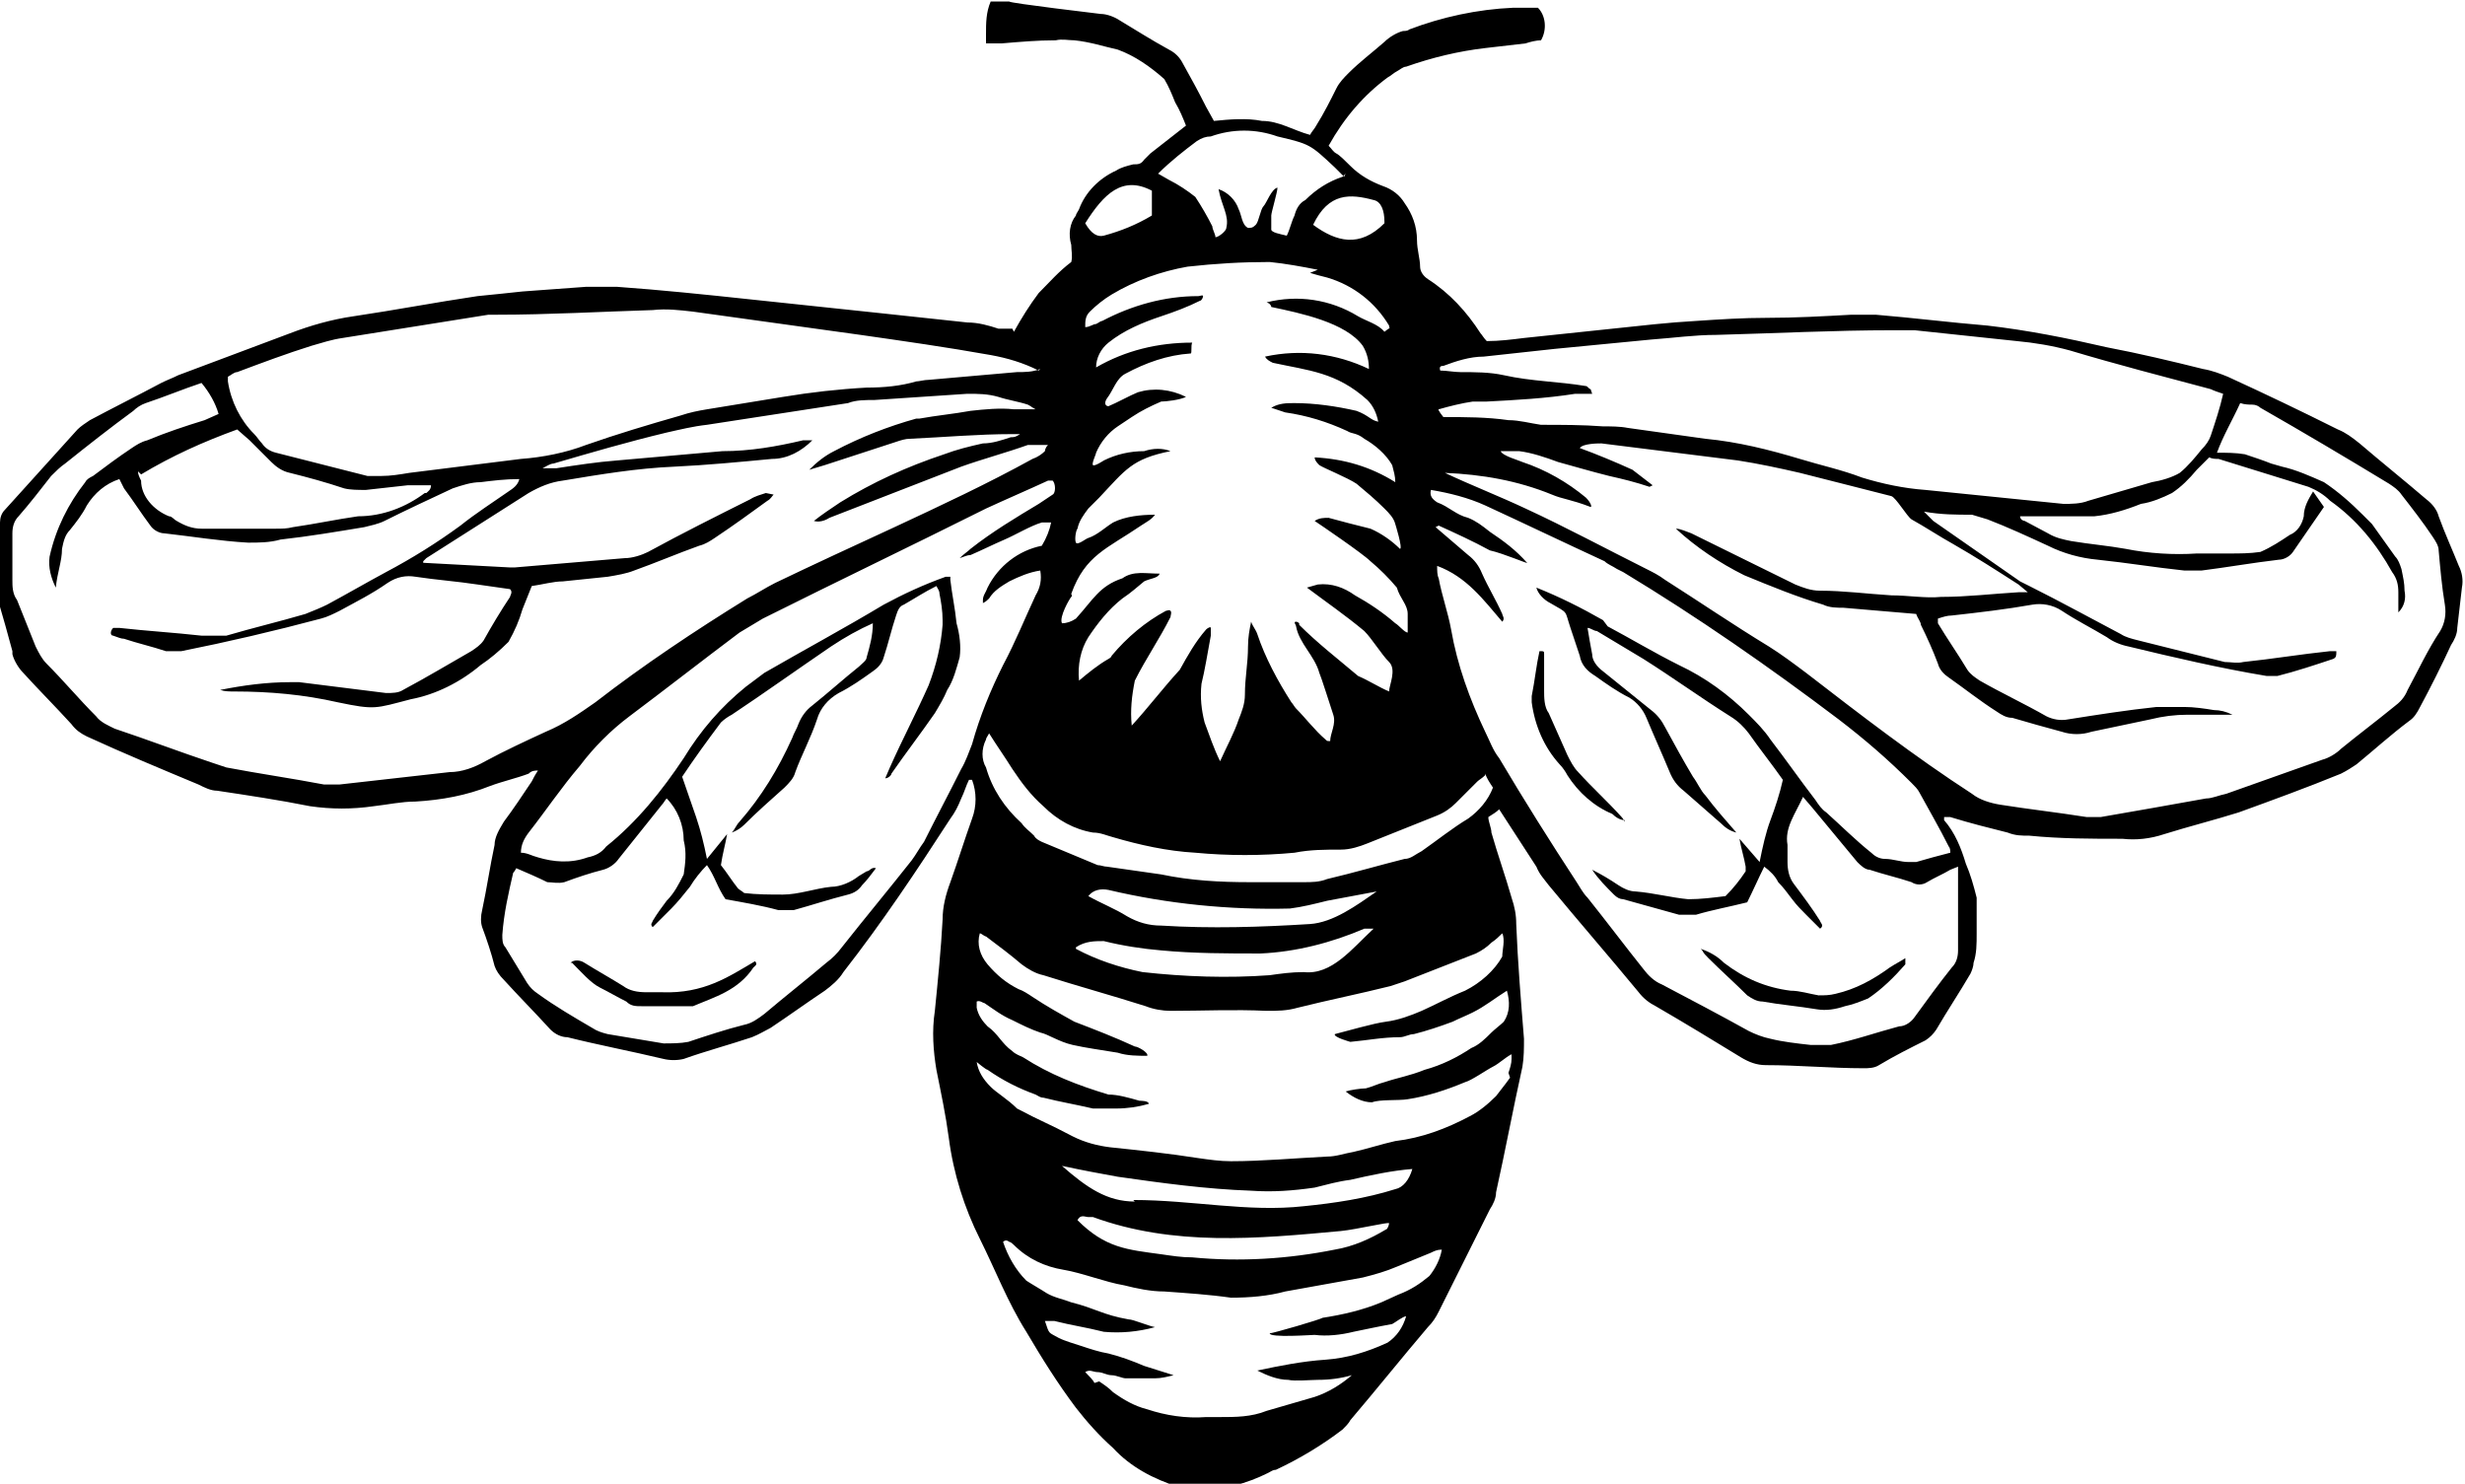 <?xml version="1.0" encoding="UTF-8"?>
<svg id="Layer_1" xmlns="http://www.w3.org/2000/svg" version="1.1" viewBox="0 0 159 95.7">
  <!-- Generator: Adobe Illustrator 29.5.1, SVG Export Plug-In . SVG Version: 2.1.0 Build 141)  -->
  <defs>
    <style>
      .st0 {
        fill-rule: evenodd;
      }
    </style>
  </defs>
  <path class="st0" d="M65.4,21.4c.5-.9,1-1.7,1.6-2.5.7-.7,1.3-1.4,2.1-2,.1-.4,0-.7,0-1.1-.2-.7-.1-1.4.3-1.9,0-.1.1-.2.2-.4.4-1.1,1.3-2,2.4-2.5.3-.2.7-.3,1.1-.4.3,0,.5,0,.7-.3l.4-.4,2.3-1.8c-.2-.5-.4-1-.7-1.5-.2-.5-.4-1-.7-1.5,0,0,0,0,0,0-.9-.8-1.9-1.5-3-1.9-.9-.2-1.8-.5-2.8-.6-.4,0-.8-.1-1.2,0-1.2,0-2.3.1-3.5.2h-1c0-.2,0-.4,0-.6,0-.7,0-1.4.3-2.1h1.2c0,.1,5.9.8,5.9.8.4,0,.9.2,1.2.4,1,.6,2.1,1.3,3.2,1.9.4.2.7.5.9.9.5.9,1,1.8,1.5,2.8l.5.9c1-.1,2.1-.2,3.1,0,1.1,0,2,.6,3.1.9.1-.2.3-.4.4-.6.5-.8.9-1.6,1.3-2.4.2-.4.5-.7.8-1,.7-.7,1.5-1.3,2.3-2,.3-.3.8-.6,1.2-.7.1,0,.3,0,.4-.1,2.1-.8,4.4-1.3,6.7-1.4h1.6c.5.5.6,1.4.2,2.1-.3,0-.7.1-1,.2-.9.1-1.7.2-2.6.3-1.7.2-3.4.6-5.1,1.2-.2,0-.4.2-.6.3-.2.1-.4.3-.6.4q-2.3,1.7-3.8,4.4c.2.2.3.4.5.5s.6.5.9.8c.6.6,1.3,1,2.1,1.3.6.2,1.1.6,1.4,1.1.5.7.8,1.5.8,2.4,0,.6.2,1.2.2,1.7,0,.3.2.6.5.8,1.4.9,2.5,2.1,3.4,3.5.1.1.2.3.4.5.8,0,1.6-.1,2.4-.2,1.9-.2,3.8-.4,5.7-.6s3.6-.4,5.4-.5c1.5-.1,3-.2,4.6-.2,1.8,0,3.6-.1,5.4-.2.5,0,1.1,0,1.6,0,2.4.2,4.8.5,7.2.7,2.6.3,5.1.8,7.7,1.4,2.1.4,4.2.9,6.2,1.4.6.1,1.1.3,1.6.5,2.4,1.1,4.7,2.2,7.1,3.4.5.2.9.5,1.4.9,1.4,1.2,2.9,2.4,4.3,3.6.4.3.7.7.8,1.1.4,1.1.9,2.2,1.3,3.2.2.4.3.9.2,1.4-.1.9-.2,1.7-.3,2.6,0,.4-.2.8-.4,1.1-.6,1.3-1.3,2.7-2,4-.2.4-.4.7-.7.9-1.2.9-2.3,1.9-3.4,2.8-.3.2-.6.4-1,.6-2.2.9-4.4,1.7-6.6,2.5-1.6.5-3.2.9-4.8,1.4-.9.3-1.8.4-2.7.3-2,0-4,0-6-.2-.5,0-.9,0-1.4-.2-1.2-.3-2.4-.6-3.7-1h-.4c0,0,0,.2,0,.2.7.8,1.1,1.8,1.4,2.8.3.7.5,1.4.7,2.2,0,.8,0,1.5,0,2.3,0,.7,0,1.3-.2,1.9,0,.2-.1.5-.2.7-.7,1.2-1.5,2.4-2.2,3.6-.2.3-.4.5-.7.7-1,.5-2,1-3,1.6-.3.2-.7.2-1,.2-2.1,0-4.2-.2-6.3-.2-.6,0-1.1-.2-1.6-.5-1.8-1.1-3.6-2.2-5.5-3.3-.4-.2-.8-.5-1.1-.9-1.9-2.3-3.9-4.6-5.8-6.9-.3-.4-.6-.7-.8-1.2l-2.4-3.7c-.2.2-.4.3-.7.5,0,.3.2.7.2,1,.4,1.4.9,2.8,1.3,4.2.2.6.3,1.1.3,1.7.1,2.5.3,4.9.5,7.4,0,.6,0,1.2-.1,1.8-.6,2.7-1.1,5.4-1.7,8.1,0,.4-.2.8-.4,1.1-1.1,2.2-2.2,4.4-3.3,6.6-.2.4-.4.7-.7,1-1.7,2-3.3,4-5,6-.1.2-.3.4-.5.6-1.3,1-2.8,1.9-4.3,2.6-.2,0-.3.1-.5.2-1.4.7-2.9,1.1-4.5,1.1-.4,0-.9,0-1.3-.2-1.6-.5-3.1-1.3-4.2-2.5-.9-.8-1.7-1.7-2.4-2.6-1.2-1.6-2.2-3.2-3.2-4.9-1.2-1.9-2-4-3-6-1-2-1.7-4.2-2-6.5-.2-1.5-.5-2.9-.8-4.4-.2-1.2-.3-2.5-.1-3.8.2-2,.4-4,.5-5.9,0-.8.2-1.6.5-2.4.5-1.4.9-2.7,1.4-4.1.3-.8.3-1.7,0-2.5,0,0,0,0-.2,0-.2.4-.3.8-.5,1.2-.2.5-.4.9-.7,1.3-2.2,3.4-4.4,6.7-6.9,9.9-.3.5-.8.9-1.2,1.2-1.2.8-2.3,1.6-3.5,2.4-.4.2-.7.4-1.2.6-1.5.5-3,.9-4.4,1.4-.4.1-.9.1-1.3,0-2.1-.5-4.2-.9-6.2-1.4-.4,0-.8-.2-1.1-.5-1-1.1-2-2.1-3-3.2-.3-.3-.5-.6-.6-.9-.2-.8-.5-1.7-.8-2.5-.1-.3-.1-.7,0-1.1.3-1.4.5-2.8.8-4.2,0-.5.3-1,.6-1.5.6-.8,1.2-1.7,1.8-2.6.1-.2.2-.4.4-.7-.2,0-.4,0-.6.2-.8.3-1.7.5-2.5.8-1.5.6-3.1.9-4.8,1-.9,0-1.8.2-2.7.3-1.4.2-2.7.2-4.1,0-2-.4-4-.7-6-1-.4,0-.8-.2-1.2-.4-2.4-1-4.8-2-7.2-3.1-.4-.2-.7-.4-1-.8-1-1.1-2.1-2.2-3.1-3.3-.3-.3-.6-.8-.7-1.2,0,0,0-.1,0-.2-.3-1.1-.6-2.2-.9-3.2C0,37,0,35.3,0,33.7c0-.3.1-.6.3-.8l4.7-5.2c.2-.2.5-.4.8-.6,1.5-.8,3.1-1.6,4.6-2.4.4-.2.7-.3,1.1-.5,2.4-.9,4.8-1.8,7.2-2.7,1.3-.5,2.7-.9,4.1-1.1,2.7-.4,5.3-.9,8-1.3,1-.1,2-.2,2.9-.3,1.4-.1,2.7-.2,4.1-.3.7,0,1.3,0,2,0,2.8.2,5.7.5,8.5.8s5.7.6,8.5.9c1.9.2,3.7.4,5.6.6.7,0,1.4.2,2,.4h.9ZM86.5,79.4c-5.4.5-10.8,1-16-.9-.1,0-.2,0-.3,0-.2,0-.5-.2-.7.2,1.8,1.8,3.2,1.9,5.4,2.2.7.1,1.3.2,2,.2,3.1.3,6.2.1,9.2-.5,1.2-.2,2.3-.7,3.3-1.3.1,0,.2-.3.2-.4s-2.1.4-3.1.5h0ZM102.7,25.4c-.4,0-.7,0-1.1,0-1.9.3-3.8.4-5.7.5-.3,0-.6,0-.9,0-.7.1-1.5.3-2.2.5-.1,0,.3.5.3.5,1.4,0,2.8,0,4.2.2.7,0,1.4.2,2.1.3,1.3,0,2.7,0,4,.1.5,0,1.1,0,1.6.1l5,.7c2.1.2,4.1.7,6.1,1.3,1.3.4,2.7.7,4,1.2,1.3.4,2.7.7,4.1.8,3,.3,5.9.6,8.9.9.5,0,1.1,0,1.6-.2l4.1-1.2c.6-.1,1.3-.3,1.8-.6.5-.4,1-1,1.4-1.5.3-.3.5-.6.6-.9.3-.9.6-1.8.8-2.7-.3-.1-.6-.2-.8-.3-3-.8-6.1-1.6-9.1-2.5-1.1-.3-2.3-.5-3.4-.6l-6.6-.7c-.5,0-.9,0-1.4,0-3.8,0-7.6.2-11.4.3-1.4,0-2.8.2-4.2.3-2.1.2-4.1.4-6.2.6l-4.6.5c-.9,0-1.8.3-2.6.6-.1,0-.3,0-.2.3.4,0,.9.1,1.3.1.9,0,1.9,0,2.8.2,1.8.4,3.5.4,5.3.7.1,0,.2.2.3.2h0ZM103.7,40.4c1.5.8,3,1.7,4.6,2.5,1.7.8,3.2,1.9,4.5,3.2.5.5,1,1,1.4,1.6,1,1.3,1.9,2.6,2.9,3.9.2.3.4.6.7.8,1,.9,1.9,1.8,2.9,2.6.2.2.5.4.9.4.5,0,1,.2,1.5.2.2,0,.4,0,.5,0,.7-.2,1.4-.4,2.2-.6,0-.1,0-.3-.1-.4-.6-1.2-1.3-2.4-1.9-3.5-.1-.2-.3-.4-.5-.6-1.5-1.5-3-2.8-4.7-4.1-4.5-3.4-9.1-6.6-13.9-9.5l-.4-.2c-.3-.2-.6-.3-.8-.5-2.6-1.2-5.1-2.4-7.7-3.6-1.1-.5-2.3-.8-3.5-1-.1.4.1.6.4.8.8.3,1.2.8,2,1,.5.2.9.5,1.4.9.9.6,1.7,1.2,2.4,2,.1.1-1.5-.6-2.4-.8-1.1-.6-2.2-1.1-3.3-1.6,0,0,0,0-.2.1.7.6,1.4,1.2,2.1,1.8.4.3.7.7.9,1.2.4.9.9,1.7,1.3,2.6,0,.1.2.3,0,.5-1.2-1.4-2.3-2.9-4.2-3.6,0,.3,0,.6.1.8.2,1.1.6,2.2.8,3.3.4,2.3,1.2,4.5,2.2,6.6.3.6.5,1.2.9,1.7,1.6,2.7,3.3,5.4,5,8,.2.3.4.7.7,1,1.2,1.5,2.4,3.1,3.6,4.6.3.4.7.8,1.2,1,1.9,1,3.8,2,5.6,3,.4.2.9.4,1.4.5.8.2,1.7.3,2.6.4.4,0,.9,0,1.3,0,1.5-.3,2.9-.8,4.4-1.2.4,0,.8-.3,1-.6.8-1.1,1.6-2.2,2.4-3.2.3-.3.4-.7.4-1.1v-4.8c0-.2,0-.4,0-.6l-.5.2c-.5.3-1,.5-1.5.8-.3.2-.7.2-1,0-.9-.3-1.8-.5-2.7-.8-.3,0-.6-.3-.8-.5l-2.9-3.5-.6-.7c-.5,1.1-1.2,2-1,3.1,0,.4,0,.7,0,1.1,0,.5.1,1,.4,1.4.6.8,1.2,1.6,1.7,2.4,0,.1.3.3,0,.5-.3-.3-.6-.6-.9-.9s-.6-.6-.9-1-.6-.8-.9-1.1c-.2-.4-.5-.7-.9-1-.4.8-.7,1.5-1.1,2.3-1.2.3-2.3.5-3.3.8-.3,0-.7,0-1.1,0l-3.6-1c-.2,0-.4-.1-.6-.3-.5-.5-1-1-1.4-1.6.6.3,1.1.6,1.7,1,.3.2.7.4,1.1.4,1.2.1,2.3.4,3.4.5.8,0,1.6-.1,2.4-.2.5-.5.9-1,1.3-1.6,0,0,0-.1,0-.3-.1-.6-.3-1.2-.4-1.8l1.3,1.5c.2-1,.4-1.9.7-2.7s.6-1.7.8-2.6c-.7-1-1.5-2-2.2-3-.3-.4-.7-.8-1.2-1.1-1.9-1.2-3.7-2.5-5.6-3.7-1-.6-2-1.2-3-1.8-.2,0-.4-.2-.6-.2.1.6.2,1.2.3,1.7,0,.4.3.8.7,1.1,1,.8,2.1,1.7,3.1,2.5.4.3.7.7.9,1.1.6,1.1,1.2,2.2,1.8,3.2.3.4.5.9.8,1.2.6.8,1.3,1.6,2,2.4-.4-.1-.7-.3-1-.6-.8-.7-1.6-1.4-2.4-2.1-.4-.3-.7-.7-.9-1.2-.5-1.2-1-2.3-1.5-3.5-.2-.5-.6-1-1.1-1.3-.8-.4-1.5-.9-2.2-1.4-.5-.3-.9-.7-1-1.3-.2-.6-.4-1.2-.6-1.8-.4-1.2-.1-.9-1.3-1.6-.4-.2-.8-.6-.9-1,1.5.6,2.9,1.3,4.3,2.1h0ZM61.3,37.1c0,0,0,.2,0,.3.1.9.3,1.8.4,2.8.2.7.3,1.5.2,2.2-.2.7-.4,1.5-.8,2.1-.2.5-.5,1-.8,1.5-.9,1.3-1.9,2.6-2.8,3.9,0,.1-.2.3-.4.3l.3-.7c.8-1.8,1.7-3.5,2.5-5.3.5-1.3.8-2.6.9-3.9,0-.1,0-.2,0-.3,0-.6-.1-1.2-.2-1.7,0-.2-.1-.3-.2-.5-.8.4-1.4.8-2.1,1.2-.3.1-.4.4-.5.7-.3.9-.5,1.8-.8,2.7-.1.4-.4.7-.7.9-.7.5-1.4,1-2.2,1.4-.7.4-1.2,1-1.4,1.7-.4,1.2-1,2.3-1.4,3.4-.1.4-.4.7-.7,1-.9.8-1.8,1.6-2.6,2.4-.2.2-.5.4-.8.5.2-.2.3-.5.5-.7,1.4-1.6,2.5-3.4,3.4-5.4.1-.3.3-.6.4-.9.2-.5.5-.9.9-1.2,1-.8,2-1.7,3-2.5.2-.2.5-.4.5-.6.2-.7.4-1.4.4-2.2-.9.4-1.8.9-2.7,1.5-2.2,1.5-4.3,3-6.4,4.4-.2.1-.5.3-.7.5-.9,1.2-1.7,2.3-2.5,3.5.3.9.6,1.7.9,2.6s.5,1.7.7,2.7l1.3-1.6c-.1.6-.3,1.3-.4,2,.4.5.7,1,1.1,1.5.1.1.3.2.4.3.8.1,1.7.1,2.5.1,1,0,2.1-.4,3.1-.5.6,0,1.3-.3,1.8-.7l.5-.3c.2,0,.3-.3.6-.2-.3.4-.6.8-.9,1.1-.2.3-.5.5-.9.6-1.2.3-2.4.7-3.5,1-.3,0-.7,0-1,0-1.1-.3-2.3-.5-3.4-.7-.5-.7-.7-1.5-1.2-2.2-.4.4-.8.9-1.1,1.4-.4.5-.8,1-1.2,1.4-.4.4-.8.8-1.2,1.2-.2-.2,0-.3,0-.4.3-.5.6-.9.9-1.3.5-.5.8-1.1,1.1-1.7.1-.7.2-1.4,0-2.2,0-1-.4-2-1.1-2.7-.1.1-.2.3-.3.4l-2.8,3.5c-.2.3-.6.6-1,.7-.8.2-1.7.5-2.5.8-.4.1-.8,0-1.1,0-.6-.3-1.3-.6-2-.9,0,0-.1.2-.2.3-.3,1.3-.6,2.6-.7,4,0,.3,0,.6.2.8.5.8.9,1.5,1.4,2.3.2.3.4.5.7.7,1.1.8,2.3,1.5,3.5,2.2.3.2.6.3,1,.4,1.2.2,2.4.4,3.6.6.5,0,1.1,0,1.6-.1,1.2-.4,2.4-.8,3.6-1.1.5-.1.9-.4,1.3-.7,1.3-1.1,2.7-2.2,4-3.3.4-.3.7-.6,1-1,1.5-1.9,3-3.7,4.5-5.6.3-.4.5-.8.8-1.2.8-1.6,1.6-3.1,2.4-4.7.3-.5.5-1.1.7-1.6.5-1.8,1.2-3.5,2-5.1.8-1.5,1.4-3,2.1-4.5.3-.5.4-1,.3-1.6-.7.1-1.4.4-2,.7-.5.3-1,.6-1.3,1.1-.1.1-.2.2-.4.3,0,0,0-.1,0-.2,0-.3.2-.5.3-.8.7-1.4,2-2.4,3.5-2.7.3-.5.5-1,.6-1.5-.2,0-.4,0-.6,0-.7.2-1.7.8-2.4,1.1s-1.5.7-2.2,1c-.2,0-.4.1-.7.2.3-.3.5-.4.7-.6,1.4-1.1,2.9-2,4.4-2.9.3-.2.6-.4.9-.6.2-.1.2-.7,0-.9,0,0-.2,0-.3,0-1.3.6-2.7,1.2-4,1.8-4.8,2.4-9.6,4.7-14.4,7.1-.5.3-1,.6-1.5.9-2.4,1.8-4.7,3.6-7.1,5.4-1.2.9-2.3,2-3.2,3.2-1.2,1.4-2.2,2.9-3.3,4.3-.3.4-.5.8-.5,1.3.4,0,.7.2,1.1.3,1,.3,2.1.4,3.2,0,.5-.1.9-.3,1.2-.7,2-1.6,3.6-3.6,5-5.7h0c1.1-1.8,2.4-3.3,4-4.6.4-.3.8-.6,1.2-.9,2.6-1.5,5.2-2.9,7.7-4.4,1.3-.7,2.6-1.3,4-1.8,0,0,.2,0,.3,0ZM49.9,31.9c-.1.1-.2.3-.4.4-1.1.8-2.2,1.6-3.4,2.4-.3.2-.6.4-1,.5-1.4.5-2.8,1.1-4.2,1.6-.5.2-1.1.3-1.7.4-1,.1-1.9.2-2.9.3-.6,0-1.3.2-2,.3-.2.5-.4,1-.6,1.5-.2.7-.5,1.4-.9,2.1-.6.6-1.2,1.1-1.8,1.5-1.3,1.1-2.9,1.9-4.5,2.2-2.3.6-2.3.7-4.7.2-2.2-.5-4.4-.7-6.7-.7-.3,0-.6,0-.9-.1,1.5-.3,3-.5,4.5-.5.2,0,.4,0,.6,0l5.6.7c.4,0,.8,0,1.1-.2,1.5-.8,3-1.7,4.4-2.5.3-.2.6-.4.8-.7.5-.9,1.1-1.9,1.7-2.8,0-.1.2-.3,0-.5l-2.1-.3c-1.3-.2-2.7-.3-4-.5-.6-.1-1.2,0-1.8.4-1,.7-2,1.2-3.1,1.8-.4.2-.8.4-1.2.5-3,.8-6,1.5-9,2.1-.3,0-.7,0-1,0-.9-.3-1.8-.5-2.7-.8-.2,0-.4-.1-.7-.2-.2,0-.2-.3,0-.5h.4c1.8.2,3.5.3,5.3.5.5,0,1.1,0,1.6,0,1.7-.5,3.4-.9,5.1-1.4.5-.2,1-.4,1.4-.6,1.3-.7,2.5-1.4,3.8-2.1,1.7-.9,3.3-1.9,4.8-3,1-.8,2.1-1.5,3.1-2.2.3-.2.6-.4.7-.8-.9,0-1.7.1-2.5.2-.6,0-1.2.2-1.8.4-1.5.7-3,1.4-4.4,2.1-.4.2-.9.3-1.3.4-1.8.3-3.6.6-5.4.8-.7.2-1.4.2-2.1.2-1.8-.1-3.6-.4-5.4-.6-.3,0-.7-.2-.9-.5-.6-.8-1.1-1.6-1.7-2.4-.1-.2-.2-.4-.3-.6-.9.3-1.6.9-2.1,1.7-.3.6-.7,1.1-1.1,1.6-.3.3-.4.7-.5,1.2,0,.8-.3,1.5-.4,2.5-.3-.6-.5-1.3-.4-2,.4-1.8,1.2-3.4,2.3-4.8.1-.2.3-.3.5-.4.8-.6,1.6-1.2,2.5-1.8.3-.2.6-.4,1-.5,1.2-.5,2.4-.9,3.7-1.3l.9-.4c-.2-.7-.6-1.4-1.1-2-1.2.4-2.4.9-3.6,1.3-.3.1-.6.3-.8.5-1.5,1.1-2.9,2.2-4.4,3.4-.3.2-.6.5-.9.8-.7.9-1.4,1.8-2.1,2.6-.3.3-.4.7-.4,1.1v3c0,.4,0,.9.3,1.3.4,1,.8,2,1.2,3,.2.4.4.8.7,1.1,1.1,1.1,2.1,2.3,3.2,3.4.3.4.8.6,1.2.8,2.1.7,4.2,1.5,6.3,2.2.3.1.6.2.9.3,2.1.4,4.2.7,6.3,1.1.3,0,.7,0,1,0l7.1-.8c.8,0,1.6-.3,2.3-.7,1.3-.7,2.6-1.3,3.9-1.9,1.2-.5,2.2-1.2,3.2-1.9,3.1-2.4,6.4-4.6,9.8-6.7.6-.3,1.2-.7,1.8-1,2.5-1.2,5.1-2.4,7.7-3.6,3-1.4,6-2.8,8.9-4.4.3-.1.6-.3.8-.5,0,0,0-.2.2-.4-.4,0-.9,0-1.3,0-1.4.5-2.9.9-4.3,1.4-2.8,1.1-5.7,2.2-8.5,3.3-.3.2-.7.3-1,.2.5-.4,1.1-.8,1.7-1.2,2.1-1.3,4.3-2.3,6.7-3.1.8-.3,1.6-.5,2.5-.7.6,0,1.2-.2,1.8-.4.2,0,.3,0,.6-.2-.3,0-.4,0-.5,0-2.2,0-4.4.2-6.6.3-.3,0-.6.1-.9.2l-4.6,1.5-1,.3c.5-.5,1-.9,1.6-1.2,1.7-.9,3.5-1.6,5.3-2.1,0,0,.1,0,.2,0,1.1-.2,2.2-.3,3.3-.5.9-.1,1.9-.2,2.8-.1h1.4c-.2-.1-.3-.2-.5-.3-.6-.2-1.3-.3-1.9-.5-.7-.2-1.3-.2-2-.2l-6,.4c-.6,0-1.2,0-1.7.2l-9.1,1.4c-.9.1-1.7.3-2.6.5-2.5.6-4.9,1.3-7.3,2-.2,0-.5.2-.7.3.3,0,.6,0,.9,0,1.3-.2,2.6-.4,3.9-.5,2.3-.2,4.5-.4,6.8-.6,1.8,0,3.5-.3,5.2-.7.2,0,.4,0,.6,0-.7.7-1.6,1.2-2.6,1.2-2.1.2-4.2.4-6.3.5-2.4.1-4.8.5-7.2.9-.8.1-1.5.4-2.2.8l-6.6,4.2c0,0-.1.1-.2.2,0,0,0,.1,0,.1l5.6.3h.3c2.4-.2,4.8-.4,7.1-.6.5,0,1.1-.2,1.5-.4,2.2-1.2,4.4-2.3,6.6-3.4.3-.2.7-.3,1-.4h0ZM67,23.9c-1-.5-2-.8-3.1-1-2.8-.5-5.6-.9-8.4-1.3-3.6-.5-7.2-1-10.8-1.5-.9-.1-1.7-.2-2.6-.1-3.3.1-6.7.3-10.1.3-.2,0-.4,0-.5,0l-9.4,1.5c-.7.1-1.3.3-2,.5-1.6.5-3.2,1.1-4.8,1.7-.2,0-.4.2-.6.3,0,0,0,.2,0,.3.2,1.3.8,2.5,1.7,3.4.2.2.3.4.5.6.2.3.5.5.9.6,2,.5,3.9,1,5.9,1.5.3,0,.6,0,.9,0,.6,0,1.2-.1,1.8-.2,2.4-.3,4.8-.6,7.2-.9,1.4-.1,2.9-.4,4.2-.9,2-.7,4-1.3,6.1-1.9.6-.2,1.1-.3,1.7-.4l4.9-.8c1.8-.3,3.6-.5,5.4-.6,1.1,0,2.2-.1,3.2-.4.2,0,.5-.1.8-.1l5.7-.5c.5,0,1,0,1.5-.2h0ZM95.8,50c-.2.2-.4.3-.5.4-.5.5-.9.9-1.4,1.4-.3.3-.7.6-1.2.8-1.5.6-3,1.2-4.5,1.8-.5.2-1.1.4-1.7.4-1,0-2,0-3,.2-2.1.2-4.3.2-6.4,0-1.8-.1-3.6-.5-5.3-1-.4-.1-.8-.3-1.3-.3-1.2-.2-2.3-.8-3.2-1.7-.8-.7-1.4-1.5-2-2.4-.5-.8-1-1.5-1.5-2.3-.1.2-.2.3-.2.4-.3.6-.3,1.3,0,1.8.4,1.4,1.2,2.6,2.3,3.6.2.3.5.5.8.8.1.2.3.3.5.4,1.2.5,2.4,1,3.6,1.5.2,0,.4.1.6.1l3.5.5c1.9.4,3.8.5,5.7.5h3.5c.5,0,1,0,1.5-.2,1.7-.4,3.4-.9,5-1.3.4,0,.7-.3,1.1-.5,1-.7,2-1.5,3-2.1.7-.5,1.3-1.2,1.6-2-.2-.3-.4-.6-.5-.9h0ZM8.9,30.4c0,.2.1.4.2.6,0,1,.8,1.9,1.8,2.3.2,0,.3.2.5.3.5.3,1,.5,1.6.5,1.6,0,3.2,0,4.8,0,.4,0,.7,0,1.1-.1,1.4-.2,2.8-.5,4.2-.7,1.6,0,3.1-.6,4.3-1.5h.1c.1-.1.3-.2.3-.5h-1.5c0,0-2.7.3-2.7.3-.5,0-1,0-1.4-.1-1.2-.4-2.3-.7-3.5-1-.5-.1-.9-.4-1.2-.7-.5-.5-.9-.9-1.4-1.4l-.8-.7c-2.2.8-4.2,1.7-6.2,2.9ZM86.7,11.4c-.2-.2-.4-.4-.6-.6-1.6-1.5-1.6-1.5-3.7-2-1.4-.5-2.9-.5-4.3,0-.3,0-.6.1-.9.3-.8.6-1.7,1.3-2.5,2.1l.7.4c.6.3,1.2.7,1.7,1.1.4.6.8,1.3,1.1,1.9,0,.2.2.5.2.7.2,0,.7-.4.7-.6.2-.8-.3-1.4-.5-2.5.6.2,1.1.7,1.3,1.3.2.4.2,1,.6,1.2.2,0,.3,0,.5-.2s.3-1,.5-1.2.5-1.1.9-1.2c0,.3-.4,1.6-.4,1.8s0,.7,0,.9.6.3,1,.4c.2-.4.3-.9.5-1.3.1-.4.3-.8.7-1,.7-.7,1.5-1.2,2.4-1.5,0,0,0,0,.2-.2h0ZM106.4,31.4c-.9-.3-1.7-.5-2.6-.7-1.2-.3-2.2-.6-3.3-.9-.8-.3-1.7-.6-2.5-.7-.1,0-1.1,0-1.2,0,.1.3,1.2.6,1.4.7,1.5.5,2.9,1.3,4.1,2.3.3.3.4.6.3.6-1.3-.5-1.8-.5-2.5-.8-2.2-.9-4.5-1.3-6.9-1.4,1.7.8,3.5,1.5,5.2,2.3,2.6,1.2,5.2,2.6,7.8,3.9.4.2.8.4,1.2.7,2.2,1.4,4.4,2.9,6.7,4.3.8.5,1.6,1.1,2.4,1.7,3.5,2.7,7,5.4,10.7,7.8.5.4,1.2.6,1.8.7,1.9.3,3.7.5,5.6.8.3,0,.6,0,.9,0,2.3-.4,4.6-.8,6.8-1.2.4,0,.8-.2,1.3-.3l6.2-2.2c.4-.1.9-.4,1.2-.7,1.1-.9,2.3-1.8,3.4-2.7.4-.3.7-.6.9-1.1.7-1.3,1.3-2.6,2.1-3.8.3-.5.4-1.1.3-1.7-.2-1.2-.3-2.4-.4-3.5,0-.3-.2-.6-.4-.9-.6-.9-1.3-1.8-2-2.7-.2-.3-.5-.5-.8-.7-2.8-1.7-5.5-3.3-8.3-4.9-.1-.1-.3-.2-.5-.2-.2,0-.5,0-.8-.1-.5,1.1-1.1,2.1-1.5,3.2.6,0,1.2,0,1.8.1.6.2,1.2.4,1.7.6l.7.2c.9.2,1.8.6,2.7,1,.9.6,1.7,1.3,2.5,2.1.2.2.4.4.6.6.5.7,1,1.4,1.5,2.1.2.2.3.5.4.8.1.5.2.9.2,1.4.1.5,0,1-.4,1.4,0-.5,0-.9,0-1.3,0-.5-.1-.9-.4-1.3-1-1.8-2.3-3.4-4-4.6h0c-.4-.4-.9-.7-1.4-.9-1.9-.6-3.9-1.2-5.8-1.8-.2,0-.4,0-.6-.1l-.8.8c-.5.6-1,1.1-1.6,1.5-.6.3-1.3.6-2,.7-1,.4-2,.7-3,.8-1.1,0-2.1,0-3.2,0-.5,0-1.1,0-1.6,0,0,.2.2.3.3.3l1.5.8c.5.3,1,.4,1.5.5,1.2.2,2.4.3,3.5.5,1.5.3,3.1.4,4.6.3.7,0,1.4,0,2.1,0,.7,0,1.3,0,2-.1.7-.3,1.3-.7,1.9-1.1.5-.2.8-.7.9-1.2,0-.6.3-1.1.6-1.6l.7,1c-.7,1-1.3,1.9-2,2.9-.2.3-.6.5-.9.5-1.7.2-3.4.5-5,.7-.4,0-.7,0-1.1,0-1.9-.2-3.7-.5-5.6-.7-1.1-.1-2.2-.4-3.2-.9-1.3-.6-2.6-1.2-3.9-1.7-.3-.1-.7-.2-1-.3-1,0-2,0-3.1-.2.2.2.4.4.6.6l5.6,3.9c.2.1.4.2.6.3,2,1,4,2.1,5.9,3.1.3.2.7.3,1.1.4l5.6,1.4c.4,0,.8.1,1.2,0,1.9-.2,3.7-.5,5.6-.7.1,0,.2,0,.4,0,0,.3,0,.4-.2.5-1.2.4-2.4.8-3.6,1.1-.2,0-.5,0-.7,0-3-.5-6-1.2-8.9-1.9-.5-.1-1-.3-1.4-.6-1-.6-2-1.1-2.9-1.7-.6-.4-1.3-.5-1.9-.4-1.7.3-3.4.5-5.2.7-.3,0-.6.1-.9.2,0,0,0,.2,0,.3.6,1,1.3,2,1.9,3,.2.3.5.5.8.7,1.4.8,2.9,1.5,4.3,2.3.4.2.9.3,1.4.2,1.9-.3,3.8-.6,5.7-.8.6,0,1.2,0,1.8,0,.6,0,1.3.1,1.9.2.4,0,.8.1,1.2.3-1.1,0-2,0-2.9,0-.8,0-1.6.1-2.4.3l-3.8.8c-.6.2-1.3.2-1.9,0-1.1-.3-2.2-.6-3.2-.9-.4,0-.7-.2-1-.4-1.1-.7-2.1-1.5-3.1-2.2-.3-.2-.6-.5-.7-.9-.3-.8-.7-1.7-1.1-2.5,0-.2-.2-.4-.3-.7l-4.7-.4c-.4,0-.9,0-1.3-.2-1.7-.5-3.4-1.2-5.1-1.9-1.6-.8-3.1-1.8-4.4-3h0c.3,0,.7.2,1,.3l6.7,3.3c.5.2,1,.4,1.6.4,1.5,0,3,.2,4.6.3,1.1,0,2.2.2,3.2.1,1.7,0,3.3-.2,5-.3.1,0,.2,0,.6,0l-.6-.5c-1.4-.9-2.8-1.8-4.2-2.6-.9-.5-1.8-1.1-2.7-1.6-.3-.2-1-1.4-1.3-1.5-2-.5-3.9-1-5.9-1.5-1.3-.3-2.7-.6-4-.8l-8.8-1.1c-.2,0-1.2,0-1.4.3,1.1.4,2.3.9,3.4,1.4l1.3,1ZM85.6,58.1c-.8.2-1.6.4-2.4.5-3.9.1-7.9-.3-11.7-1.2-.5-.1-1,0-1.3.4.9.5,1.7.8,2.5,1.3.7.4,1.4.6,2.2.6,3.2.2,6.4.1,9.6-.1,1.5-.1,3-1.2,4.3-2.1M69.4,61.2c1.3.7,2.8,1.2,4.3,1.5,2.7.3,5.5.4,8.2.2.7-.1,1.4-.2,2.2-.2,1.8.2,3.1-1.5,4.5-2.8-.2,0-.4,0-.6,0-2.1.9-4.4,1.5-6.7,1.6-2.1,0-4.3,0-6.4-.2-1.2-.1-2.5-.3-3.7-.6-.6,0-1.2,0-1.8.4ZM73.1,77.4c3.8,0,7.4.8,11,.4,2-.2,4-.5,5.9-1.1.5-.1.9-.6,1.1-1.3-1.3.1-2.7.4-4,.7-.8.1-1.5.3-2.3.5-1.4.2-2.7.3-4.1.2-2.9-.1-5.8-.5-8.6-.9-1.1-.2-2.2-.4-3.6-.7,1.6,1.4,2.9,2.3,4.7,2.3ZM89.3,14.3c0-.7-.2-1.3-.7-1.4-1.5-.4-2.9-.5-3.9,1.6,1.5,1.1,3,1.5,4.6-.1ZM70,14.4c.4.7.8.9,1.2.8,1.1-.3,2.1-.7,3.1-1.3v-1.6c-1.9-1-3.1.2-4.3,2.1ZM84.5,17.6c.3.1.7.2,1.1.3,1.7.5,3.1,1.6,4,3.1,0,.3.2,0-.3.4-.4-.5-1.2-.7-1.7-1-1.8-1.1-3.9-1.4-5.9-.9.3.1.3.3.3.3,1.9.4,4.8,1,5.9,2.5.3.5.4,1,.4,1.5-2.1-1-4.4-1.3-6.7-.8.1.2.3.3.5.4,2.3.5,4.1.6,6.1,2.4.4.4.6.9.7,1.4-.5-.1-.6-.4-1.4-.7-1.3-.3-2.7-.5-4-.5-.5,0-1,0-1.5.3.3.1.6.2.9.3,1.4.2,2.7.6,4,1.2.3.2.6.1,1.1.5.7.4,1.4,1,1.8,1.7.1.4.2.7.2,1.1-1.6-1-3.3-1.5-5.2-1.6,0,.2.2.4.3.5.3.2,1.8.8,2.4,1.2.6.5,1.2,1,1.8,1.6.3.3.6.6.7,1,0,0,.5,1.6.3,1.6-.5-.5-1.2-1-1.9-1.3-.8-.2-2-.5-2.7-.7-.3,0-.6,0-.9.2.3.2,3.1,2.1,3.6,2.6.6.5,1.2,1.1,1.7,1.7.2.7.7,1.1.7,1.7,0,.4,0,.8,0,1.2-.2,0-.6-.5-.8-.6-.8-.7-1.7-1.3-2.6-1.8-.7-.5-1.5-.8-2.4-.7,0,0-.7.2-.7.2,1.2.9,2.5,1.8,3.7,2.8.5.5,1.1,1.5,1.6,2s0,1.5,0,1.9c-.7-.3-1.3-.7-2-1-1.3-1.1-2.6-2.1-3.8-3.3,0,0,0,0,0-.1,0,0-.1-.1-.2-.1-.2,0,0,.2,0,.3.2,1.1,1.2,1.9,1.5,3,.1.2.7,2.1.9,2.7s-.2,1.2-.2,1.7c-.2,0-.2,0-.3-.1-.7-.6-1.3-1.4-1.9-2-.1-.1-.2-.3-.3-.4-.9-1.4-1.7-2.9-2.2-4.4-.1-.3-.3-.5-.4-.8-.1.5-.2,1-.2,1.6,0,1.1-.2,2-.2,3.1,0,.6-.2,1.1-.4,1.6-.3.9-.8,1.8-1.2,2.7-.4-.8-.7-1.7-1-2.5-.2-.8-.3-1.6-.2-2.5.2-.8.4-2,.6-3.1,0,0,0-.1,0-.2,0,0,0-.2,0-.3s-.2,0-.3.1c-.7.8-1.2,1.7-1.7,2.6-1.1,1.2-2,2.4-3.1,3.6-.1-1,0-1.9.2-2.9.7-1.4,1.6-2.7,2.3-4.1,0-.1.1-.3,0-.4s-.2,0-.3,0c-1.3.7-2.5,1.7-3.5,2.9,0,0,0,.1-.2.2-.7.4-1.3.9-1.9,1.4-.1-1,.1-2,.6-2.8.6-.9,1.3-1.8,2.2-2.5.6-.4.9-.7,1.4-1.1.4-.2.9-.2,1-.5-.9,0-1.7-.2-2.4.3-1.5.5-1.9,1.4-3,2.6-.3.2-.6.3-.9.3-.2-.4.5-1.6.6-1.7s0-.1,0-.2c.9-2.5,2.3-2.9,4.5-4.4.3-.2.7-.4.9-.7-.9,0-1.9.1-2.7.5-.5.3-1,.8-1.6,1-.1,0-.7.5-.8.3s0-.8.1-.9c.1-.5.4-.9.7-1.3l.7-.7c1.7-1.8,2.1-2.5,4.6-3-.5-.2-1.1-.2-1.7,0-.9,0-1.8.2-2.6.6,0,0-.6.4-.7.3s.2-.7.2-.8c.3-.7.8-1.3,1.4-1.7.3-.2.6-.4.9-.6.6-.4,1.2-.7,1.9-1,.3,0,1.2-.1,1.6-.3-1-.5-2.1-.6-3.1-.3-.5.2-1.4.7-1.9.9-.2,0-.3-.2-.1-.5.4-.5.6-1.3,1.2-1.6,1.3-.7,2.7-1.2,4.2-1.3.1,0,0-.5.1-.7-2.2,0-4.3.5-6.2,1.6,0-.6.3-1.2.8-1.6,1-.8,2.2-1.3,3.4-1.7.9-.3,1.7-.6,2.5-1,.1,0,.2-.2.2-.3,0,0,0,0,0,0,0-.1-.2,0-.3,0-2.2,0-4.3.6-6.2,1.6-.1,0-.2.1-.4.2-.2,0-.4.2-.7.2,0-.4,0-.7.3-1,.4-.4.9-.8,1.4-1.1,1.5-.9,3.2-1.5,4.9-1.8,1.8-.2,3.5-.3,5.3-.3,1,.1,2.1.3,3.1.5h0ZM70.9,89.1c.3.2.6.4.9.7.7.5,1.4.9,2.2,1.1,1.2.4,2.5.6,3.8.5.3,0,.6,0,.9,0,1,0,2,0,3-.4,1-.3,2.1-.6,3.1-.9.9-.3,1.7-.8,2.4-1.4-.7.2-1.4.3-2.2.3-.4,0-1.5.1-1.9,0-.7,0-1.4-.3-2-.6,1.4-.3,2.9-.6,4.4-.7,1.4-.1,2.7-.5,4-1.1.6-.4,1-1,1.2-1.7-.2,0-.7.4-.9.5-1.1.2-1.5.3-2.5.5-.8.2-1.7.3-2.5.2-.2,0-2.9.2-2.9-.1.2,0,3.3-.9,3.4-1,1.3-.2,2.6-.5,3.8-1l1.1-.5c.8-.3,1.4-.7,2-1.2.4-.5.7-1.1.8-1.7-.3,0-.5.1-.7.2l-2.2.9c-.7.3-1.4.5-2.2.7-1.7.3-3.3.6-5,.9-1.1.3-2.3.4-3.5.4-1.4-.2-2.9-.3-4.3-.4-.9,0-1.8-.2-2.6-.4-1.2-.2-2.7-.8-3.9-1-1.2-.2-2.3-.7-3.2-1.6,0,0-.2-.2-.3-.2,0,0-.2-.2-.4,0,.3.9.8,1.8,1.5,2.5.3.2,1,.6,1.3.8.5.3,1.1.4,1.6.6,1.6.4,2,.8,3.7,1.1.3,0,1.2.4,1.7.5-1.1.3-2.2.4-3.3.3-1.2-.3-2-.4-3.2-.7-.2,0-.4,0-.6,0,.3.9.2.7.9,1.1.4.2,1.1.4,1.4.5.6.2,1.2.4,1.8.5.8.2,1.6.5,2.3.8.6.2,1.3.4,1.9.6-.4.1-.8.2-1.2.2-.3,0-.6,0-.9,0s-.8,0-1,0-.6-.2-.9-.2-.6-.2-.9-.2-.5-.2-.8,0c.7.7.5.6.6.7ZM97.3,69.2c.1-.3.2-.6.2-.9,0-.1,0-.2,0-.3-.4.2-.8.6-1.2.8s-1.4.9-1.8,1c-1.2.5-2.4.9-3.7,1.1-.6.1-1.8,0-2.3.2-.6,0-1.2-.3-1.7-.7.3-.1,1-.2,1.3-.2.4-.1.8-.3,1.2-.4.9-.3,1.6-.4,2.6-.8,1.1-.3,2.1-.8,3-1.4.5-.2.9-.6,1.3-1,.2-.2.6-.5.8-.7.4-.6.4-1.3.2-2-.8.5-1.4,1-2.2,1.4-.4.2-.9.4-1.3.6-.8.3-1.7.6-2.5.8-.3,0-.6.2-.9.2-1.1,0-2.1.2-3.2.3,0,0-1.1-.3-1-.5.8-.2,2.5-.7,3.3-.8.8-.1,1.6-.4,2.3-.7.9-.4,1.8-.9,2.8-1.3,1-.5,1.9-1.3,2.4-2.2,0-.4.2-1.1,0-1.5-.2.2-.4.4-.7.6-.3.3-.6.5-1,.7l-4.6,1.8c-.3.1-.6.2-.9.3-2,.5-4,.9-6,1.4-.7.2-1.3.2-2,.2-2.1-.1-4.1,0-6.2,0-.5,0-1.1-.1-1.6-.3-2.2-.7-4.4-1.3-6.6-2-.5-.1-1-.4-1.4-.7-.7-.6-1.5-1.2-2.3-1.8-.1,0-.3-.2-.4-.2-.2.7,0,1.4.5,2,.6.7,1.2,1.2,2,1.6.3.1.6.3.9.5.9.6,1.8,1.1,2.7,1.6,1.3.5,2.6,1,3.9,1.6.2,0,.9.4.8.6-.6,0-1.3,0-1.9-.2-1.2-.2-2-.3-2.9-.5s-1.6-.7-2.1-.8c-.6-.2-1.2-.5-1.8-.8-.7-.3-1.2-.7-1.8-1.1-.1,0-.3-.2-.5-.1v.4c.1.5.4.9.7,1.2.7.5.9,1.1,1.6,1.6.2.2.5.3.7.4,1.7,1.1,3.5,1.8,5.5,2.4.6,0,1.3.2,2,.4.1,0,.6,0,.6.2-.7.2-1.4.3-2.1.3-.5,0-1,0-1.5,0-1.3-.3-2-.4-3.2-.7-.2,0-.3-.1-.5-.2-1.1-.4-2.1-.9-3.1-1.6-.1,0-.7-.5-.7-.5.1.6.4,1.1.9,1.6.4.4,1.1.8,1.7,1.4,1.7.9,1.9.9,3.6,1.8.8.4,1.6.6,2.4.7,1.9.2,3.8.4,5.7.7.7.1,1.4.2,2.1.2,2,0,4.2-.2,6.2-.3.6,0,1.1-.2,1.7-.3.9-.2,1.8-.5,2.7-.7,1.7-.2,3.3-.8,4.8-1.6.6-.3,1.2-.8,1.7-1.3.4-.5,1-1.3.9-1.2h0Z"/>
  <path class="st0" d="M36.8,62.1c.2-.2.6-.2.9,0,.8.5,1.7,1,2.5,1.5.4.3.9.4,1.5.4.3,0,.7,0,1,0,2.7.1,4.3-1,6-2,.2.2,0,.3-.1.4-1,1.5-2.5,1.9-3.9,2.5-.2,0-.4,0-.6,0h-2.7c-.4,0-.7,0-1-.3-.6-.3-1.1-.6-1.7-.9s-1.2-1-1.8-1.6Z"/>
  <path class="st0" d="M109.7,61.2c.6.2,1.1.5,1.5.9,1.3,1,2.7,1.6,4.3,1.8.6,0,1.2.2,1.8.3.4,0,.7,0,1.1-.1,1.3-.3,2.4-.9,3.5-1.7.3-.2.7-.4,1-.6v.4c-.7.8-1.5,1.6-2.4,2.2-.5.2-1,.4-1.5.5-.6.2-1.2.3-1.8.2-1.2-.2-2.4-.3-3.5-.5-.4,0-.7-.2-1-.4-.8-.8-1.7-1.6-2.5-2.4-.2-.2-.3-.3-.4-.5h0Z"/>
  <path class="st0" d="M104.8,52.9c-.3,0-.6-.2-.8-.4-1.2-.5-2.2-1.4-2.9-2.5-.1-.2-.3-.5-.5-.7-1-1.1-1.6-2.5-1.8-4,0-.1,0-.3,0-.4.2-1,.3-2,.5-2.9.3,0,.3,0,.3.2,0,.8,0,1.5,0,2.3,0,.5,0,1.1.3,1.5.4.9.8,1.8,1.2,2.7.2.4.4.8.7,1.1.9,1,1.9,1.9,2.8,2.9,0,0,.1.1.2.3Z"/>
</svg>